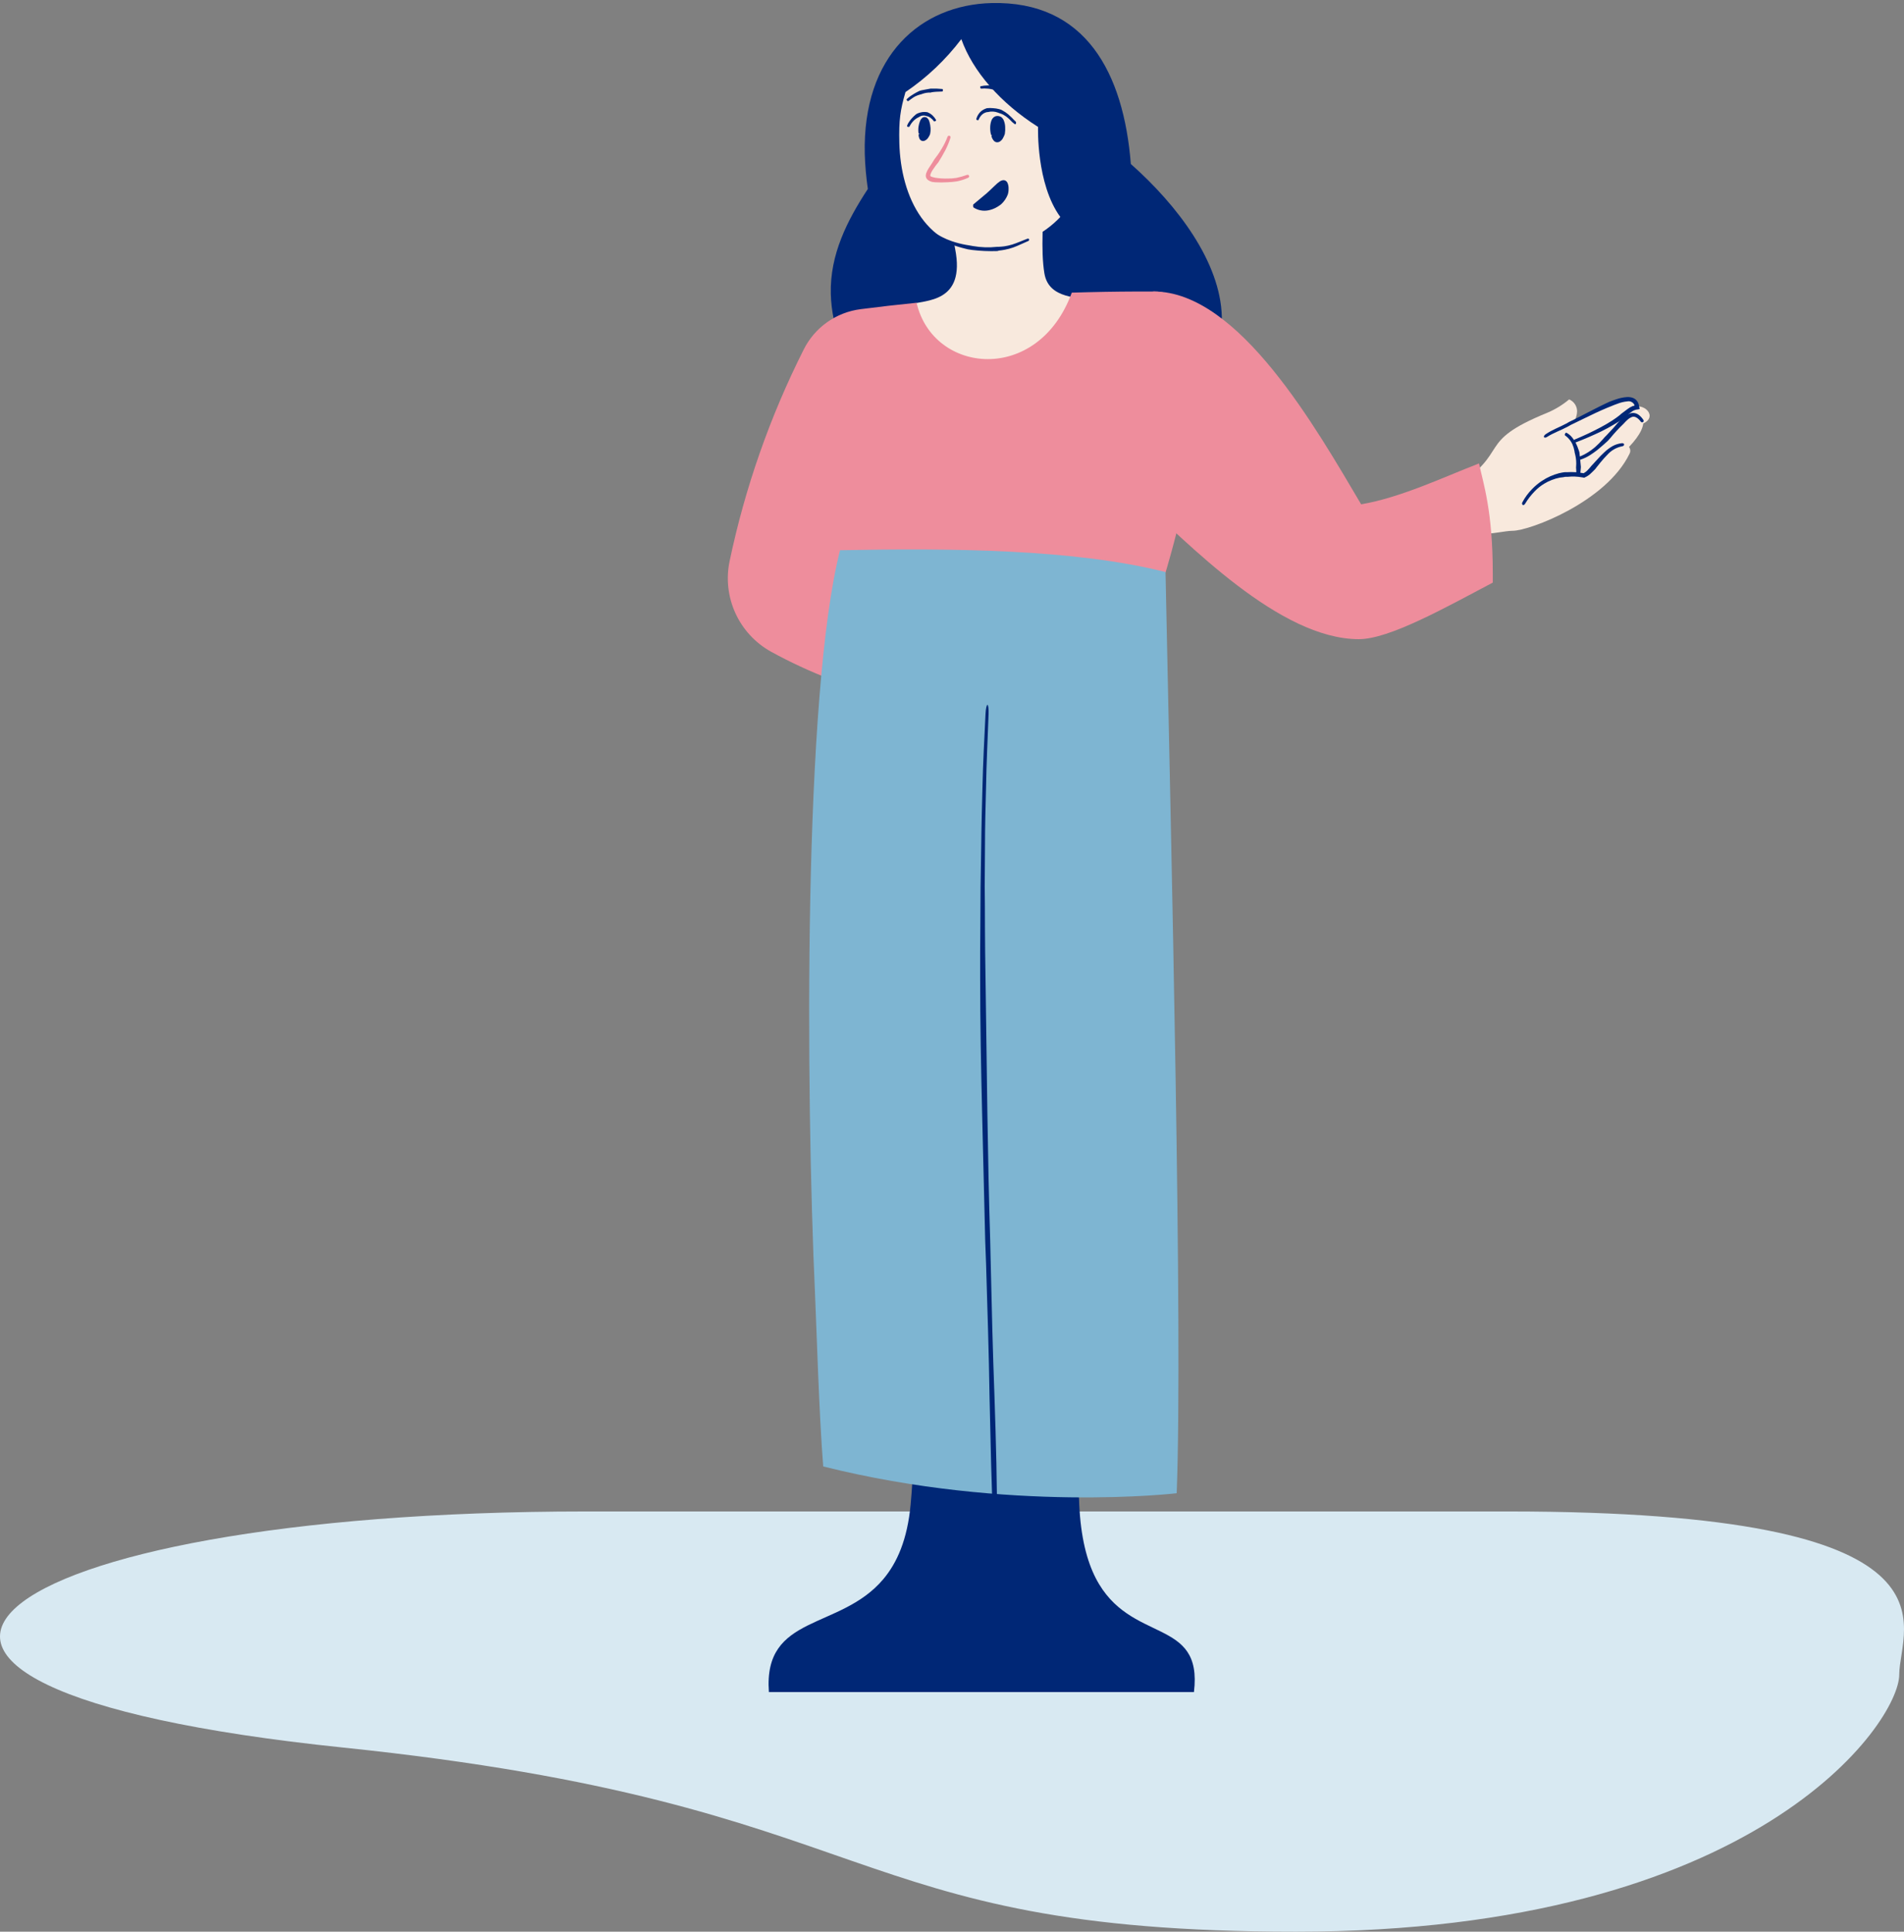 <svg width="281" height="285" viewBox="0 0 281 285" fill="none" xmlns="http://www.w3.org/2000/svg">
<rect x="0" y="0" width="281" height="285" fill="#808080" stroke="none"/>
<path fill-rule="evenodd" clip-rule="evenodd" d="M222.52 223H86.499C-2.86 223 -36.217 248.834 50.653 257.836C131.32 266.196 123.298 285 191.28 285C259.261 285 280.298 254.122 280.298 247.067C280.298 240.013 291.707 223 222.52 223Z" fill="#D8E9F2"/>
<g clip-path="url(#clip0)">
<path d="M140.899 64.941C130.739 64.755 122.862 53.227 122.613 43.372C122.468 37.536 125.041 32.522 128.08 27.875C127.833 26.174 127.681 24.461 127.627 22.744C127.274 8.137 135.939 0.718 146.321 0.452C160.209 0.104 165.825 10.736 166.894 24.195C173.788 30.307 180.12 38.684 180.32 46.713C180.596 57.563 170.097 63.924 158.007 65.031" fill="#002776"/>
<path d="M135.047 198.594C135.047 198.594 135.183 213.549 134.399 221.948C133.915 227.17 132.384 230.592 130.35 233.002C123.954 240.578 112.612 238.074 113.477 249.647H176.207C177.566 238.481 166.763 242.672 161.712 232.834C160.417 230.303 159.502 226.84 159.276 221.948C158.922 214.222 158.922 199.941 158.922 199.941" fill="#002776"/>
<path d="M154.107 29.521C153.998 31.814 153.568 36.89 154.134 40.322C154.796 44.327 159.57 43.676 160.856 44.449L159.171 56.827L135.196 56.664L134.39 44.91C136.546 44.223 142.543 44.743 140.962 36.714C140.781 35.81 140.632 34.906 140.509 34.246" fill="#F8E9DD"/>
<path d="M156.485 32.012C154.08 34.589 149.967 36.786 145.863 36.886C136.763 37.116 132.931 29.105 132.728 21.085C132.642 17.74 132.864 16.244 133.634 13.585C136.79 11.448 139.575 8.809 141.877 5.773C143.562 10.538 147.68 15.226 153.201 18.726C153.201 18.726 152.907 27.125 156.485 32.012Z" fill="#F8E9DD"/>
<path d="M154.977 105.673C139.001 106.076 124.896 102.242 113.794 96.153C111.482 94.869 109.642 92.882 108.541 90.482C107.44 88.081 107.137 85.392 107.675 82.807C109.951 71.964 113.63 61.461 118.618 51.564C119.42 49.959 120.607 48.576 122.072 47.538C123.538 46.501 125.238 45.84 127.021 45.615C129.738 45.265 132.489 44.95 135.273 44.67C137.706 55.221 153.201 56.785 158.179 43.178L160.444 43.115C163.8 43.033 167.116 42.997 170.368 43.011C175.722 43.038 176.864 49.371 177.018 56.826C177.235 67.396 172.035 84.403 172.035 84.403C172.035 84.403 162.165 102.653 154.977 105.673Z" fill="#EE8D9C"/>
<path d="M121.494 216.361C120.878 208.744 120.493 195.52 120.299 191.284C118.904 160.656 118.555 102.442 123.977 81.18C140.36 80.864 158.551 80.995 172.013 84.399C172.855 125.267 174.576 196.352 173.661 220.312C173.675 220.312 148.934 223.233 121.494 216.361Z" fill="#7EB5D2"/>
<path d="M145.528 186.474C145.723 192.902 145.94 199.557 146.04 206.107C146.126 209.67 146.199 212.889 146.271 215.918C146.321 217.608 146.375 219.295 146.425 220.985C146.47 222.536 146.511 224.087 146.556 225.637L146.692 232.351C146.76 236.591 146.806 240.827 146.738 245.059C146.738 245.814 146.828 246.415 146.951 246.415C147.073 246.415 147.182 245.823 147.195 245.059C147.299 240.791 147.295 236.523 147.268 232.26L147.195 225.615C147.195 224.059 147.154 222.509 147.132 220.954C147.105 219.263 147.077 217.577 147.05 215.872C146.982 212.848 146.896 209.638 146.769 206.04C146.525 199.53 146.357 192.875 146.217 186.442L146.14 183.097C145.945 176.88 145.818 170.538 145.723 164.403C145.632 157.794 145.537 150.963 145.447 144.227L145.392 140.465L145.365 136.704C145.365 134.724 145.353 132.741 145.329 130.755L145.37 124.796C145.37 121.939 145.447 119.082 145.524 116.207C145.583 112.644 145.768 108.974 145.9 105.33C145.927 104.593 145.85 104.005 145.732 103.996C145.614 103.987 145.483 104.566 145.447 105.307C145.266 108.951 145.075 112.644 144.994 116.216L144.885 120.493C144.844 121.921 144.84 123.35 144.813 124.783L144.717 130.755L144.681 136.727L144.654 140.47V144.2C144.654 150.954 144.79 157.789 144.948 164.399C145.093 170.533 145.247 176.88 145.401 183.069L145.528 186.474Z" fill="#002776"/>
<path d="M214.441 72.056C223.264 66.459 217.48 65.32 228.41 60.876C229.557 60.386 230.626 59.73 231.581 58.928C231.922 59.071 232.214 59.31 232.423 59.616C232.631 59.921 232.746 60.281 232.754 60.65C232.754 62.459 230.824 65.062 225.37 65.921C225.37 65.921 223.051 73.277 214.853 73.476" fill="#F8E9DD"/>
<path d="M216.425 78.304C217.697 78.525 218.816 78.186 220.021 78.186C223.015 78.186 241.912 67.734 242.519 62.481C243.181 62.178 243.457 61.758 243.457 61.342C243.457 60.637 242.66 59.949 241.618 59.931C241.603 59.769 241.556 59.61 241.48 59.466C241.403 59.321 241.299 59.193 241.172 59.09C241.046 58.986 240.9 58.908 240.743 58.861C240.587 58.813 240.422 58.798 240.259 58.815C240.214 58.815 239.693 58.363 227.934 64.24C227.934 64.24 223.251 64.651 221.14 67.567C219.029 70.483 217.344 71.355 214.423 72.056L216.348 78.751" fill="#F8E9DD"/>
<path d="M239.716 62.409C239.858 62.25 240.009 62.099 240.169 61.957C240.375 61.758 240.62 61.605 240.889 61.505C241.342 61.369 241.835 61.763 242.175 62.237C242.212 62.279 242.263 62.305 242.318 62.312C242.373 62.319 242.429 62.305 242.474 62.273C242.499 62.259 242.52 62.241 242.538 62.218C242.555 62.196 242.567 62.17 242.575 62.143C242.582 62.115 242.583 62.087 242.579 62.059C242.575 62.031 242.566 62.004 242.551 61.98C242.366 61.687 242.132 61.428 241.858 61.215C241.704 61.096 241.526 61.011 241.336 60.965C241.147 60.919 240.949 60.913 240.757 60.949C240.395 61.04 240.057 61.211 239.77 61.451C239.575 61.6 239.39 61.749 239.213 61.903L239.086 62.011C238.452 62.771 237.804 63.503 237.147 64.177L236.803 64.525L236.599 64.764C236.221 65.199 235.814 65.609 235.381 65.99C235.068 66.257 234.736 66.501 234.389 66.722C233.952 66.996 233.489 67.228 233.007 67.413C232.958 67.439 232.919 67.481 232.898 67.533C232.878 67.584 232.876 67.641 232.894 67.694C232.9 67.721 232.912 67.747 232.929 67.769C232.945 67.792 232.966 67.811 232.99 67.826C233.015 67.84 233.041 67.849 233.069 67.853C233.097 67.857 233.125 67.855 233.152 67.847C233.686 67.685 234.195 67.451 234.665 67.151C235.032 66.921 235.381 66.663 235.725 66.401C236.178 66.03 236.631 65.637 237.084 65.23L237.315 65.017L237.65 64.642C238.259 63.895 238.914 63.187 239.611 62.522L239.716 62.409Z" fill="#002776"/>
<path d="M239.045 61.252C238.67 61.549 238.28 61.826 237.877 62.084C237.297 62.463 236.69 62.802 236.065 63.132C234.896 63.747 233.696 64.312 232.468 64.819C232.255 64.909 232.12 65.081 232.165 65.194C232.21 65.307 232.423 65.329 232.64 65.239C233.894 64.757 235.13 64.222 236.35 63.634C236.975 63.322 237.6 62.992 238.203 62.626C238.633 62.377 239.05 62.106 239.457 61.821C239.557 61.758 239.648 61.686 239.743 61.618C240.146 61.292 240.535 60.922 240.916 60.673C241.161 60.517 241.441 60.425 241.731 60.406L241.885 60.37C241.935 60.37 242.012 60.37 241.976 60.293L241.917 59.972C241.917 59.864 241.867 59.76 241.84 59.651C241.817 59.558 241.782 59.469 241.736 59.385C241.589 59.083 241.336 58.846 241.025 58.72C240.736 58.611 240.427 58.565 240.119 58.584C239.58 58.622 239.048 58.731 238.538 58.91C238.189 59.019 237.858 59.15 237.528 59.276L236.898 59.57C235.761 60.108 234.661 60.696 233.546 61.265L232.351 61.876L231.748 62.169L231.59 62.246L231.431 62.337C231.34 62.395 231.241 62.445 231.146 62.499C230.19 63.019 229.067 63.404 228.093 64.082C227.893 64.217 227.807 64.416 227.88 64.511C227.952 64.606 228.156 64.575 228.333 64.457C229.266 63.86 230.367 63.489 231.381 62.943L231.68 62.775L231.812 62.698L231.961 62.626L232.568 62.332L233.777 61.745C234.901 61.193 236.042 60.651 237.17 60.176L237.772 59.936C238.094 59.801 238.416 59.669 238.737 59.561C239.196 59.381 239.678 59.267 240.169 59.222C240.363 59.182 240.565 59.204 240.747 59.285C240.928 59.366 241.079 59.502 241.179 59.674C241.206 59.728 241.219 59.746 241.219 59.76V59.81V59.859C241.219 59.859 241.188 59.859 241.179 59.859C241.103 59.87 241.029 59.888 240.957 59.914C240.818 59.971 240.683 60.037 240.554 60.112C240.064 60.42 239.693 60.755 239.276 61.044L239.045 61.252Z" fill="#002776"/>
<path d="M232.6 68.947C232.6 69.091 232.627 69.236 232.631 69.399C232.636 69.562 232.631 69.815 232.631 70.027C232.631 70.425 232.604 70.823 232.568 71.221C232.568 71.289 232.659 71.361 232.781 71.379C232.903 71.397 233.012 71.352 233.026 71.28C233.093 70.873 233.157 70.466 233.207 70.059C233.229 69.847 233.252 69.607 233.27 69.417L233.311 68.965V68.856C233.229 68.224 233.211 67.573 233.116 66.94C233.116 66.831 233.089 66.723 233.062 66.614L232.989 66.406C232.867 66.029 232.715 65.662 232.536 65.308C232.395 65.054 232.235 64.813 232.056 64.584C231.828 64.286 231.539 64.04 231.209 63.861C231.141 63.82 231.042 63.861 230.983 63.983C230.924 64.105 230.915 64.204 230.983 64.245C231.242 64.43 231.474 64.651 231.671 64.901C231.83 65.098 231.962 65.316 232.065 65.547C232.208 65.877 232.311 66.224 232.373 66.578L232.396 66.768C232.428 66.867 232.446 66.967 232.473 67.066C232.617 67.657 232.663 68.268 232.609 68.874L232.6 68.947Z" fill="#002776"/>
<path d="M224.727 74.506C224.822 74.402 226.802 69.985 231.893 69.985C232.519 69.988 233.144 70.049 233.759 70.166C234.007 70.047 234.237 69.895 234.443 69.713C235.897 68.357 237.424 65.6 239.697 65.6C239.857 65.599 240.013 65.64 240.152 65.719C240.29 65.799 240.405 65.913 240.485 66.05C240.565 66.188 240.607 66.344 240.607 66.503C240.607 66.662 240.565 66.818 240.486 66.956C237.048 74.053 225.733 78.312 223.246 78.312C222.177 78.312 219.962 78.846 218.92 78.724" fill="#F8E9DD"/>
<path d="M235.589 68.996L236.228 68.2C236.54 67.825 236.853 67.459 237.193 67.124C237.773 66.46 238.559 66.008 239.426 65.84C239.493 65.837 239.557 65.81 239.606 65.764C239.656 65.719 239.688 65.658 239.697 65.591C239.697 65.465 239.557 65.374 239.376 65.388C238.876 65.439 238.391 65.593 237.954 65.84C237.532 66.087 237.14 66.381 236.785 66.717C236.42 67.05 236.074 67.404 235.748 67.775L235.055 68.53L234.892 68.702C234.678 68.973 234.448 69.231 234.203 69.475C234.087 69.582 233.96 69.677 233.823 69.755L233.705 69.823L233.533 69.791C232.803 69.664 232.062 69.621 231.322 69.665H230.937L230.561 69.719L230.072 69.823C229.196 70.055 228.362 70.426 227.604 70.921C227.062 71.276 226.562 71.69 226.113 72.156C225.537 72.738 225.05 73.402 224.668 74.127C224.633 74.192 224.62 74.266 224.632 74.339C224.652 74.396 224.684 74.447 224.727 74.488C224.768 74.534 224.831 74.538 224.908 74.488C224.974 74.457 225.03 74.406 225.067 74.344C225.466 73.678 225.94 73.061 226.48 72.504C226.899 72.064 227.374 71.683 227.893 71.369C228.611 70.932 229.401 70.626 230.226 70.465L230.679 70.411L231.028 70.347H231.381C232.068 70.277 232.762 70.301 233.442 70.42L233.805 70.483C233.928 70.433 234.048 70.374 234.162 70.307C234.339 70.207 234.506 70.091 234.661 69.959C234.941 69.701 235.209 69.439 235.458 69.177L235.589 68.996Z" fill="#002776"/>
<path d="M167.415 72.906C175.419 80.257 188.853 94.303 200.553 94.303C205.033 94.303 213.272 89.673 220.311 85.957C220.311 85.505 220.311 85.053 220.311 84.574C220.311 75.415 218.911 71.323 218.277 68.376C213.023 70.406 206.745 73.408 200.884 74.407C194.302 63.29 182.847 43.014 170.278 43.01C170.278 43.01 163.732 43.855 163.207 52.169C162.682 60.483 167.415 72.906 167.415 72.906Z" fill="#EE8D9C"/>
<path d="M138.607 23.742L138.988 23.114C139.169 22.807 139.341 22.495 139.509 22.178C139.819 21.579 140.077 20.955 140.279 20.311C140.288 20.284 140.291 20.255 140.289 20.226C140.286 20.197 140.278 20.168 140.265 20.143C140.251 20.117 140.233 20.094 140.21 20.076C140.188 20.057 140.162 20.044 140.134 20.035C140.079 20.017 140.019 20.02 139.966 20.043C139.913 20.067 139.871 20.109 139.848 20.162C139.62 20.77 139.335 21.356 138.997 21.912C138.825 22.205 138.639 22.49 138.449 22.77C138.313 22.965 138.172 23.155 138.023 23.345L137.919 23.48C137.665 23.932 137.371 24.335 137.085 24.782C136.927 25.017 136.797 25.271 136.7 25.537C136.671 25.617 136.653 25.701 136.646 25.786C136.628 25.881 136.628 25.98 136.646 26.075C136.691 26.283 136.814 26.466 136.99 26.586C137.172 26.708 137.375 26.796 137.588 26.844C137.715 26.844 137.837 26.875 137.959 26.889C138.595 26.927 139.231 26.927 139.866 26.889C140.322 26.871 140.775 26.828 141.225 26.758C141.803 26.645 142.366 26.464 142.901 26.22C142.954 26.195 142.994 26.151 143.016 26.098C143.037 26.044 143.036 25.984 143.014 25.93C142.995 25.878 142.956 25.834 142.905 25.809C142.855 25.784 142.797 25.779 142.743 25.795C142.222 25.985 141.687 26.136 141.144 26.247C140.715 26.316 140.282 26.347 139.848 26.342C139.242 26.358 138.636 26.319 138.036 26.224C137.94 26.208 137.845 26.185 137.751 26.157C137.621 26.134 137.496 26.091 137.38 26.03C137.321 25.989 137.307 25.971 137.298 25.935C137.291 25.907 137.291 25.877 137.298 25.849C137.296 25.807 137.304 25.765 137.321 25.727C137.393 25.512 137.494 25.306 137.62 25.117C137.9 24.692 138.203 24.281 138.526 23.887L138.607 23.742Z" fill="#EE8D9C"/>
<path d="M145.574 15.988C145.432 16.034 145.296 16.093 145.166 16.164C144.975 16.261 144.802 16.39 144.654 16.544C144.385 16.829 144.191 17.175 144.088 17.552C144.065 17.62 144.133 17.692 144.224 17.72C144.314 17.747 144.414 17.72 144.432 17.67C144.541 17.362 144.728 17.088 144.976 16.874C145.097 16.767 145.237 16.683 145.388 16.625C145.493 16.582 145.602 16.552 145.714 16.535H145.796C146.289 16.406 146.81 16.435 147.286 16.616C147.369 16.641 147.449 16.672 147.526 16.711C147.581 16.722 147.636 16.737 147.689 16.757C147.985 16.867 148.264 17.02 148.518 17.209C148.703 17.347 148.879 17.498 149.043 17.661C149.254 17.905 149.492 18.124 149.754 18.312C149.775 18.322 149.797 18.326 149.82 18.325C149.842 18.324 149.864 18.317 149.884 18.306C149.903 18.294 149.919 18.278 149.931 18.258C149.942 18.239 149.948 18.217 149.949 18.194C149.949 18.095 149.949 18.009 149.949 17.995C149.777 17.851 149.555 17.584 149.342 17.376C149.129 17.168 148.989 17.032 148.799 16.87C148.524 16.639 148.225 16.439 147.906 16.273L147.739 16.187C147.643 16.151 147.544 16.12 147.444 16.096C147.16 16.022 146.868 15.976 146.575 15.961C146.274 15.927 145.97 15.927 145.669 15.961L145.574 15.988Z" fill="#002776"/>
<path d="M136.764 17.124C136.846 17.137 136.926 17.16 137.004 17.192C137.117 17.242 137.225 17.304 137.325 17.377C137.526 17.521 137.7 17.699 137.842 17.901C137.864 17.933 137.959 17.901 138.041 17.87C138.123 17.838 138.172 17.747 138.15 17.702C138.007 17.449 137.827 17.219 137.615 17.02C137.5 16.914 137.374 16.82 137.239 16.739C137.143 16.679 137.041 16.628 136.936 16.586L136.863 16.554C136.391 16.472 135.905 16.529 135.464 16.717C135.392 16.746 135.322 16.781 135.255 16.821L135.133 16.916C134.927 17.086 134.735 17.272 134.558 17.472C134.435 17.621 134.313 17.761 134.204 17.924C134.052 18.122 133.937 18.345 133.865 18.584C133.865 18.652 133.924 18.71 134.023 18.72C134.123 18.729 134.204 18.72 134.214 18.692C134.305 18.506 134.412 18.327 134.535 18.159C134.775 17.83 135.084 17.556 135.441 17.359L135.554 17.314C135.604 17.276 135.657 17.243 135.713 17.214C135.86 17.119 136.029 17.06 136.204 17.044C136.379 17.027 136.555 17.053 136.718 17.119L136.764 17.124Z" fill="#002776"/>
<path d="M146.47 19.892C146.388 19.553 146.347 19.205 146.348 18.857C146.348 18.206 146.52 17.311 147.163 17.311C147.897 17.311 148.101 18.215 148.101 18.933C148.101 19.652 147.784 20.742 147.15 20.742C146.86 20.76 146.602 20.439 146.47 19.892Z" fill="#002776"/>
<path d="M147.707 19.692C147.683 19.829 147.643 19.962 147.589 20.09C147.529 20.252 147.424 20.393 147.286 20.497C147.234 20.532 147.171 20.546 147.11 20.538C147.048 20.53 146.991 20.499 146.951 20.452C146.83 20.322 146.739 20.168 146.683 20C146.662 19.964 146.628 19.937 146.588 19.923C146.548 19.91 146.505 19.911 146.466 19.927C146.445 19.93 146.425 19.937 146.407 19.947C146.388 19.958 146.373 19.972 146.36 19.989C146.347 20.006 146.338 20.025 146.333 20.046C146.328 20.066 146.327 20.087 146.33 20.108C146.389 20.347 146.504 20.568 146.665 20.754C146.764 20.869 146.898 20.948 147.046 20.98C147.2 21.006 147.358 20.984 147.499 20.917C147.74 20.785 147.932 20.579 148.047 20.329C148.127 20.184 148.197 20.033 148.255 19.877L148.296 19.764C148.353 19.413 148.37 19.057 148.346 18.702C148.332 18.336 148.244 17.976 148.088 17.644C148.015 17.518 147.923 17.404 147.816 17.305C147.735 17.248 147.646 17.203 147.553 17.169C147.427 17.124 147.293 17.104 147.159 17.111C147.018 17.116 146.881 17.156 146.76 17.228C146.547 17.367 146.387 17.574 146.307 17.816C146.206 18.107 146.15 18.412 146.14 18.72C146.123 19.1 146.161 19.481 146.253 19.85C146.261 19.87 146.272 19.888 146.287 19.903C146.301 19.919 146.319 19.931 146.338 19.939C146.358 19.948 146.378 19.952 146.4 19.953C146.421 19.953 146.442 19.949 146.461 19.941C146.557 19.941 146.62 19.846 146.611 19.778C146.558 19.434 146.537 19.086 146.547 18.738C146.555 18.476 146.608 18.218 146.706 17.974C146.755 17.833 146.853 17.714 146.982 17.64C147.037 17.617 147.096 17.607 147.154 17.613C147.22 17.618 147.285 17.635 147.345 17.662C147.381 17.685 147.414 17.713 147.444 17.744C147.507 17.793 147.561 17.852 147.603 17.92C147.74 18.172 147.817 18.452 147.829 18.738C147.858 19.044 147.819 19.353 147.716 19.642L147.707 19.692Z" fill="#002776"/>
<path d="M135.744 19.763C135.744 19.564 135.744 19.374 135.744 19.18C135.744 18.52 136.025 17.543 136.465 17.543C136.904 17.543 137.108 18.669 137.108 19.076V19.107C137.072 19.889 136.655 20.604 136.234 20.604C135.989 20.604 135.772 20.364 135.744 19.763Z" fill="#002776"/>
<path d="M136.678 19.736C136.648 19.847 136.605 19.955 136.551 20.057C136.492 20.183 136.398 20.288 136.279 20.36C136.188 20.396 136.148 20.396 136.071 20.297C135.992 20.158 135.946 20.003 135.935 19.845C135.935 19.786 135.84 19.741 135.744 19.745C135.649 19.75 135.568 19.808 135.572 19.876C135.574 20.089 135.624 20.299 135.717 20.491C135.784 20.613 135.889 20.71 136.016 20.767C136.153 20.819 136.305 20.819 136.442 20.767C136.667 20.678 136.857 20.519 136.986 20.315C137.072 20.191 137.146 20.059 137.208 19.921C137.224 19.889 137.24 19.856 137.253 19.822C137.326 19.516 137.353 19.2 137.334 18.886C137.314 18.58 137.261 18.277 137.176 17.982C137.146 17.876 137.106 17.773 137.058 17.674C137.014 17.605 136.964 17.54 136.909 17.48C136.816 17.367 136.684 17.294 136.54 17.275C136.395 17.255 136.248 17.292 136.129 17.376C135.963 17.515 135.838 17.696 135.767 17.901C135.671 18.145 135.603 18.4 135.563 18.66C135.537 18.823 135.525 18.988 135.527 19.153C135.527 19.311 135.527 19.469 135.559 19.628C135.559 19.691 135.649 19.736 135.744 19.732C135.84 19.727 135.921 19.677 135.926 19.614C135.926 19.46 135.926 19.309 135.926 19.162C135.929 19.01 135.943 18.859 135.966 18.71C135.999 18.486 136.064 18.268 136.161 18.063C136.207 17.947 136.284 17.845 136.383 17.769C136.394 17.764 136.406 17.76 136.418 17.759C136.43 17.759 136.443 17.761 136.454 17.766C136.465 17.771 136.476 17.778 136.484 17.787C136.492 17.796 136.498 17.807 136.501 17.819C136.522 17.855 136.54 17.893 136.555 17.932C136.595 18.002 136.63 18.074 136.659 18.149C136.749 18.391 136.805 18.643 136.827 18.9C136.844 19.146 136.799 19.393 136.696 19.618C136.686 19.657 136.68 19.696 136.678 19.736Z" fill="#002776"/>
<path d="M147.408 36.978C147.698 36.947 147.993 36.901 148.287 36.847C148.71 36.767 149.127 36.656 149.533 36.513C150.298 36.237 151 35.875 151.725 35.572C151.781 35.557 151.83 35.521 151.86 35.471C151.89 35.422 151.9 35.362 151.888 35.306C151.856 35.215 151.72 35.184 151.589 35.233C150.842 35.518 150.112 35.852 149.374 36.083C148.992 36.199 148.601 36.287 148.205 36.345C147.925 36.382 147.644 36.404 147.358 36.418H147.159C145.964 36.546 144.756 36.507 143.572 36.3C143.368 36.273 143.169 36.228 142.969 36.192C142.77 36.155 142.707 36.151 142.575 36.128C141.857 36 141.15 35.818 140.46 35.581C139.964 35.41 139.481 35.203 139.015 34.962C138.425 34.667 137.866 34.313 137.348 33.904C137.304 33.869 137.25 33.85 137.194 33.85C137.138 33.85 137.084 33.869 137.04 33.904C136.972 33.976 137.004 34.108 137.108 34.202C137.629 34.661 138.206 35.053 138.825 35.369C139.305 35.617 139.803 35.821 140.31 36.029C141.015 36.294 141.735 36.516 142.466 36.693C142.598 36.725 142.725 36.761 142.856 36.788C143.064 36.82 143.277 36.861 143.486 36.883C144.718 37.031 145.96 37.084 147.2 37.041L147.408 36.978Z" fill="#002776"/>
<path d="M137.47 13.617C137.57 13.617 137.67 13.581 137.774 13.572L138.227 13.535C138.503 13.535 138.788 13.508 139.069 13.499C139.119 13.499 139.16 13.413 139.164 13.318C139.169 13.223 139.128 13.137 139.078 13.133L138.218 13.074H137.765H137.443H137.348C136.895 13.169 136.442 13.219 135.989 13.327C135.913 13.342 135.837 13.362 135.763 13.386L135.622 13.449C135.371 13.568 135.126 13.699 134.889 13.843C134.716 13.947 134.549 14.051 134.39 14.164C134.183 14.304 133.989 14.463 133.81 14.638C133.774 14.675 133.81 14.765 133.865 14.837C133.919 14.91 134.01 14.941 134.051 14.914C134.241 14.779 134.431 14.629 134.621 14.498C134.765 14.394 134.916 14.3 135.074 14.218C135.302 14.107 135.54 14.017 135.785 13.951L135.917 13.924L136.116 13.852C136.512 13.709 136.932 13.643 137.353 13.657L137.47 13.617Z" fill="#002776"/>
<path d="M146.638 12.63L146.271 12.607C146.094 12.607 145.918 12.607 145.741 12.607C145.404 12.611 145.069 12.649 144.74 12.72C144.681 12.72 144.649 12.824 144.672 12.919C144.695 13.014 144.749 13.087 144.803 13.078C145.114 13.046 145.426 13.046 145.737 13.078C145.895 13.078 146.058 13.114 146.217 13.136C146.375 13.159 146.439 13.182 146.552 13.209L146.629 13.231C147.102 13.269 147.563 13.396 147.988 13.607L148.205 13.71L148.355 13.765C148.623 13.869 148.878 14.004 149.116 14.167C149.28 14.282 149.432 14.414 149.569 14.56C149.741 14.747 149.892 14.952 150.022 15.171C150.053 15.216 150.148 15.216 150.234 15.171C150.32 15.126 150.37 15.053 150.348 14.999C150.222 14.732 150.052 14.487 149.845 14.276C149.684 14.116 149.515 13.965 149.338 13.823C149.089 13.627 148.828 13.449 148.554 13.29L148.409 13.2L148.16 13.105C147.68 12.928 147.172 12.802 146.674 12.653L146.638 12.63Z" fill="#002776"/>
<path d="M143.626 30.405C146.928 27.833 147.467 26.753 148.156 26.848C148.608 26.906 148.658 27.811 148.586 28.33C148.423 29.56 146.643 31.133 144.84 30.889C144.401 30.834 143.983 30.667 143.626 30.405Z" fill="#002776"/>
<path d="M147.313 29.862C147.135 30.022 146.94 30.163 146.733 30.283C146.434 30.453 146.112 30.579 145.777 30.658C145.141 30.808 144.471 30.712 143.902 30.391C143.865 30.36 143.817 30.343 143.769 30.343C143.72 30.343 143.672 30.36 143.635 30.391C143.581 30.459 143.635 30.581 143.735 30.649C144.372 31.041 145.134 31.179 145.868 31.033C146.244 30.961 146.607 30.834 146.946 30.658C147.185 30.536 147.412 30.394 147.626 30.233C147.675 30.192 147.73 30.156 147.775 30.116C148.198 29.723 148.525 29.239 148.731 28.701C148.818 28.423 148.858 28.132 148.849 27.842C148.861 27.539 148.804 27.237 148.681 26.96C148.623 26.838 148.53 26.735 148.414 26.666C148.347 26.626 148.273 26.6 148.196 26.589C148.131 26.585 148.066 26.585 148.001 26.589C147.851 26.612 147.707 26.668 147.58 26.752C147.3 26.944 147.039 27.164 146.801 27.408L146.099 28.077C145.764 28.398 145.415 28.701 145.062 28.981L143.703 30.116C143.661 30.142 143.63 30.183 143.617 30.23C143.603 30.278 143.608 30.329 143.63 30.373C143.667 30.407 143.714 30.426 143.764 30.426C143.814 30.426 143.862 30.407 143.898 30.373C144.378 30.021 144.844 29.636 145.293 29.261L146.353 28.357L147.082 27.715C147.306 27.506 147.55 27.32 147.811 27.159C147.883 27.12 147.961 27.095 148.042 27.087H148.124H148.165C148.203 27.111 148.235 27.145 148.255 27.186C148.42 27.621 148.436 28.098 148.3 28.542C148.122 29.007 147.82 29.413 147.426 29.718L147.313 29.862Z" fill="#002776"/>
</g>
<defs>
<clipPath id="clip0">
<rect width="136.792" height="250" fill="white" transform="translate(107)"/>
</clipPath>
</defs>
</svg>
